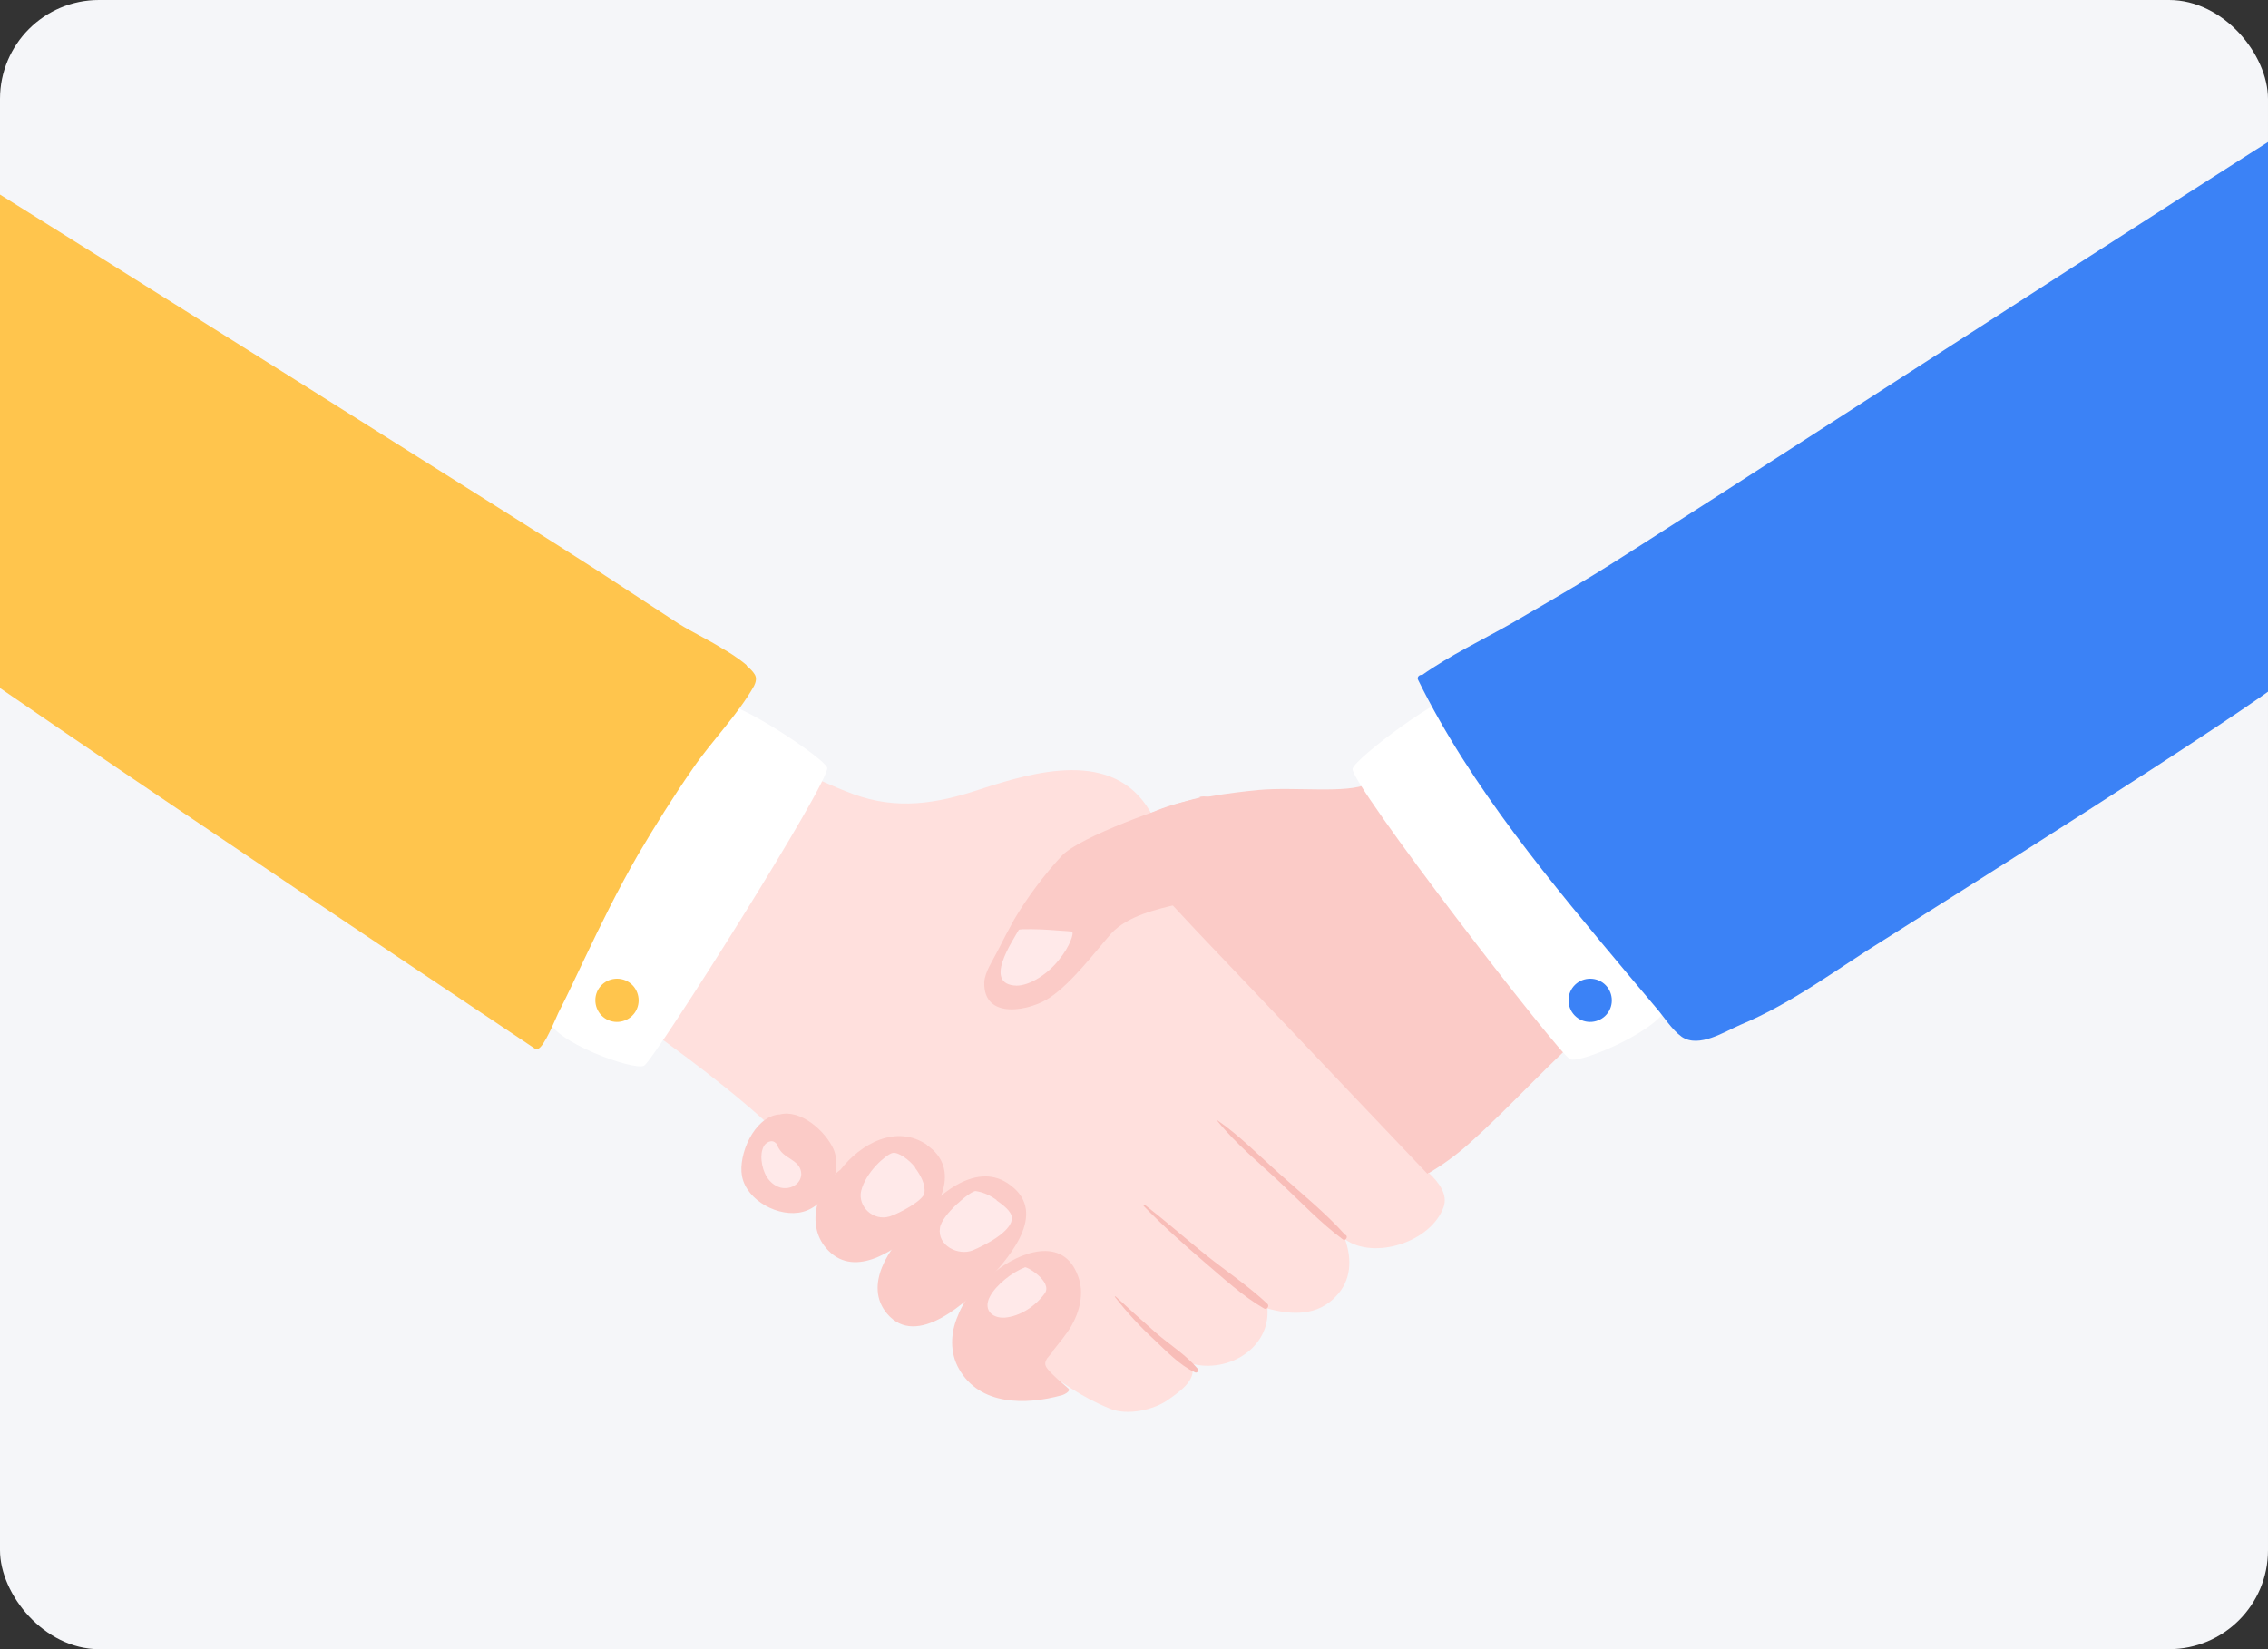 <svg width="550" height="400" viewBox="0 0 550 400" fill="none" xmlns="http://www.w3.org/2000/svg">
<rect x="0" y="0" width="550" height="400" fill="#333333" stroke="none"/>
<g clip-path="url(#clip0_2793_43698)">
<rect width="550" height="400" rx="24" fill="#F5F6F9"/>
<path d="M370.44 225.249C366.672 218.689 351.739 188.962 346.575 183.101C346.575 182.682 340.853 185.473 331.781 190.079C326.757 192.591 314.057 190.777 305.125 191.614C299.403 192.172 287.54 193.568 280.422 196.638C273.723 199.569 259.767 205.849 258.79 206.687C252.789 208.92 247.625 214.642 248.741 220.643C249.579 225.388 283.911 263.35 293.122 271.165C297.588 274.933 317.546 296.566 321.454 294.751C327.036 292.239 342.807 289.587 356.484 277.166C367.231 267.536 376.442 256.93 386.211 248.835C386.909 248.277 375.046 232.227 370.301 225.249H370.44Z" fill="#FBCBC7"/>
<path d="M380.768 256.93C383.56 258.046 404.354 248.974 404.354 243.392C404.354 237.53 359.973 172.215 353.135 169.005C350.343 167.749 328.711 183.798 328.013 186.45C327.036 189.521 378.117 255.813 380.768 256.93Z" fill="white"/>
<path d="M555.5 31.059C547.824 35.386 401.144 130.485 387.188 138.999C380.35 143.186 373.371 147.233 366.393 151.28C359.275 155.328 351.599 158.956 344.9 163.701C344.203 163.562 343.505 164.26 343.924 164.957C356.763 191.056 376.302 214.223 394.864 236.414C397.097 239.065 399.33 241.717 401.563 244.369C403.517 246.602 405.331 249.672 407.843 251.487C412.03 254.278 418.171 250.231 422.079 248.556C434.779 243.252 445.246 235.158 456.97 227.9C469.949 219.666 543.777 173.331 555.5 163.701C631.058 119.403 567.558 118.286 567 82C566.581 54.925 569.931 39.852 559.743 31.059H555.5Z" fill="#3B82F6"/>
<path d="M346.156 284.703C331.084 268.793 316.011 253.022 300.938 237.112C297.309 233.343 293.681 229.436 290.052 225.667L284.33 219.527C281.818 216.875 279.585 215.479 280.841 211.572C282.376 206.547 282.795 201.802 278.887 198.313C279.166 197.894 279.306 197.336 278.887 196.778C269.955 181.565 250.835 187.148 237.576 191.474C227.109 194.964 217.479 196.499 206.872 192.591C196.824 188.823 187.054 183.519 177.983 177.937C177.424 177.658 176.727 177.937 176.448 178.356C176.308 178.774 176.029 179.193 175.889 179.472C175.889 179.472 175.75 179.612 175.61 179.751C175.052 180.728 174.633 181.705 174.075 182.682C173.935 182.682 173.796 182.961 173.656 183.101C168.911 192.731 164.026 202.36 159.002 211.851C153.978 221.341 148.116 230.552 143.371 240.182C142.952 241.019 143.79 241.578 144.488 241.159C144.488 241.438 144.488 241.857 144.906 241.996C148.954 244.508 153.001 247.021 157.048 249.533C170.028 258.884 182.588 268.374 193.893 279.958C206.175 292.518 219.154 303.823 232.552 315.128C238.693 320.291 244.834 325.595 251.253 330.619C257.255 335.225 262 338.714 269.118 341.645C273.444 343.459 279.864 341.924 283.213 339.551C286.842 337.039 290.331 334.387 288.936 330.759C298.007 333.131 308.056 326.851 307.358 317.361C313.359 319.035 319.5 319.175 323.966 314.43C327.734 310.522 327.874 305.498 326.199 300.613C333.177 305.637 346.994 301.311 350.064 292.797C351.181 289.727 348.948 286.796 346.436 284.424L346.156 284.703Z" fill="#FFE0DD"/>
<path d="M326.199 299.496C321.454 294.193 315.592 289.448 310.289 284.703C305.404 280.376 300.519 275.352 295.216 271.723C295.216 271.723 295.076 271.723 295.216 271.863C299.682 277.445 305.544 282.191 310.707 287.075C315.592 291.681 320.198 296.566 325.641 300.613C326.199 301.032 326.897 300.194 326.478 299.636L326.199 299.496Z" fill="#F8BDB8"/>
<path d="M307.358 316.244C302.753 311.918 297.31 308.289 292.425 304.381C287.401 300.334 282.655 296.147 277.631 292.239C277.492 292.1 277.212 292.239 277.352 292.518C281.958 297.263 286.982 301.729 292.006 306.056C296.612 309.964 301.217 314.29 306.521 317.361C307.219 317.779 307.916 316.802 307.358 316.244Z" fill="#F8BDB8"/>
<path d="M290.471 332.015C287.679 328.665 283.632 326.153 280.422 323.362C277.073 320.431 273.863 317.5 270.513 314.43C270.513 314.43 270.234 314.43 270.374 314.569C273.304 318.337 276.375 321.687 279.864 324.897C282.795 327.688 286.144 331.177 289.773 332.852C290.331 333.131 290.75 332.433 290.471 332.015Z" fill="#F8BDB8"/>
<path d="M200.592 186.171C199.615 183.659 178.122 169.563 175.61 171.098C169.469 174.727 132.625 241.299 133.043 247.021C133.462 252.464 153.838 259.861 156.211 258.465C158.583 257.209 201.708 188.962 200.592 186.171Z" fill="white"/>
<path d="M153.012 238.604C155.214 240.465 155.51 243.806 153.647 246.006C151.784 248.205 148.439 248.501 146.237 246.64C144.036 244.779 143.739 241.438 145.602 239.238C147.465 237.039 150.81 236.743 153.012 238.604Z" fill="#FFC54D"/>
<path d="M389.012 238.604C391.214 240.465 391.51 243.806 389.647 246.006C387.784 248.205 384.439 248.501 382.237 246.64C380.036 244.779 379.739 241.438 381.602 239.238C383.465 237.039 386.81 236.743 389.012 238.604Z" fill="#3B82F6"/>
<path d="M181.053 161.329C179.099 159.654 176.447 157.979 174.912 157.142C171.563 155.048 167.934 153.374 164.585 151.28C158.165 147.093 151.605 142.767 145.185 138.58C132.345 130.206 11.992 54.63 -3.5 45C-93.993 -11.253 -192.237 60.289 -39.5 138.58C-28.893 148.628 114.621 244.229 128.996 253.859C129.415 254.138 129.833 254.557 130.392 254.418C131.927 254.138 134.858 246.742 135.416 245.625C137.649 241.299 139.603 236.972 141.696 232.646C145.743 224.132 149.93 215.619 154.676 207.385C158.862 200.267 163.328 193.149 168.074 186.311C172.679 179.612 178.96 173.331 182.867 166.353C183.286 165.516 183.565 164.399 183.007 163.562C182.588 162.864 181.89 162.166 181.053 161.468V161.329Z" fill="#FFC54D"/>
<path d="M291.028 193.428C283.073 195.243 261.72 203.058 257.533 207.524C253.346 211.99 248.88 217.991 245.95 223.016C244.554 225.528 243.158 228.18 241.902 230.692C240.786 232.925 238.832 235.716 238.692 238.228C238.413 247.579 249.997 245.206 254.742 241.857C260.045 238.228 265.488 230.971 269.396 226.505C273.443 222.039 280.84 220.504 285.306 219.387C290.889 217.852 295.913 217.154 295.913 216.875C300.519 213.944 301.914 209.478 303.868 205.291C305.683 201.523 296.332 192.033 290.889 193.289L291.028 193.428Z" fill="#FBCBC7"/>
<path d="M260.045 225.946C258.091 225.807 256.277 225.667 254.323 225.528C252.648 225.388 247.205 225.249 247.066 225.528C245.531 228.319 238.273 238.786 246.508 239.065C249.718 239.065 254.044 236.274 256.696 232.925C259.487 229.575 260.604 226.086 259.906 225.946H260.045Z" fill="#FFE9E9"/>
<path d="M202.127 278.701C200.173 274.375 194.172 268.932 189.008 270.328C189.008 270.328 188.868 270.328 188.729 270.328C182.867 271.025 178.959 280.097 179.936 285.261C181.053 291.262 189.008 295.449 194.73 293.914C200.592 292.379 204.499 284.284 202.127 278.701Z" fill="#FBCBC7"/>
<path d="M188.449 277.724C188.449 277.585 188.449 277.445 188.17 277.306C187.193 276.189 185.658 277.166 185.239 278.003C184.681 278.98 184.542 280.376 184.681 281.493C184.96 284.284 186.356 287.215 189.287 288.052C191.52 288.61 194.172 287.354 194.311 284.842C194.311 283.167 193.334 282.19 192.078 281.353C190.403 280.236 189.287 279.678 188.449 277.724Z" fill="#FFE9E9"/>
<path d="M224.876 277.724C217.339 272.561 208.686 277.445 203.802 283.726C198.079 287.913 195.428 296.984 200.312 302.706C206.732 310.243 216.502 303.683 221.945 298.798C227.806 293.635 233.249 283.446 224.736 277.724H224.876Z" fill="#FBCBC7"/>
<path d="M221.945 283.167C220.549 281.353 217.758 279.26 216.362 279.678C214.827 280.097 209.942 284.284 208.826 288.889C207.988 292.658 211.757 296.286 215.804 295.03C218.037 294.332 224.038 291.122 224.178 289.308C224.457 287.215 223.201 284.982 221.945 283.307V283.167Z" fill="#FFE9E9"/>
<path d="M244.275 286.936C236.32 281.772 226.69 290.146 221.526 297.124C215.525 302.427 209.384 311.778 215.106 318.616C222.363 327.269 234.645 315.546 239.809 310.243C245.531 304.102 254.323 293.495 244.275 286.936Z" fill="#FBCBC7"/>
<path d="M241.763 291.123C240.227 290.006 238.553 289.169 236.599 288.89C235.482 288.75 228.365 294.612 227.946 297.822C227.248 302.148 232.412 304.66 235.901 303.265C238.553 302.148 245.391 298.799 245.391 295.449C245.391 293.774 243.019 292.099 241.623 291.123H241.763Z" fill="#FFE9E9"/>
<path d="M255.3 327.688C256.836 325.734 258.51 323.78 259.766 321.687C261.86 318.058 262.976 313.592 261.441 309.545C257.813 299.496 247.066 303.823 241.344 308.428C239.669 309.824 237.436 311.638 235.901 313.313C234.366 314.988 233.11 316.942 232.272 319.175C230.458 323.362 230.319 328.107 232.552 332.015C237.576 340.947 248.741 340.807 257.394 338.435C257.673 338.435 259.906 337.458 259.069 336.76C257.813 335.643 256.138 334.248 254.882 332.992C253.765 331.736 252.928 331.038 253.905 329.502C254.323 328.944 254.882 328.386 255.3 327.828V327.688Z" fill="#FBCBC7"/>
<path d="M248.462 307.452C245.392 308.568 241.484 311.778 240.088 314.43C238.413 317.5 240.367 319.733 243.577 319.594C247.345 319.314 251.114 316.802 253.347 313.732C255.44 310.801 248.462 306.754 248.462 307.452Z" fill="#FFE9E9"/>
</g>
<defs>
<clipPath id="clip0_2793_43698">
<rect width="550" height="400" rx="24" fill="white"/>
</clipPath>
</defs>
</svg>

